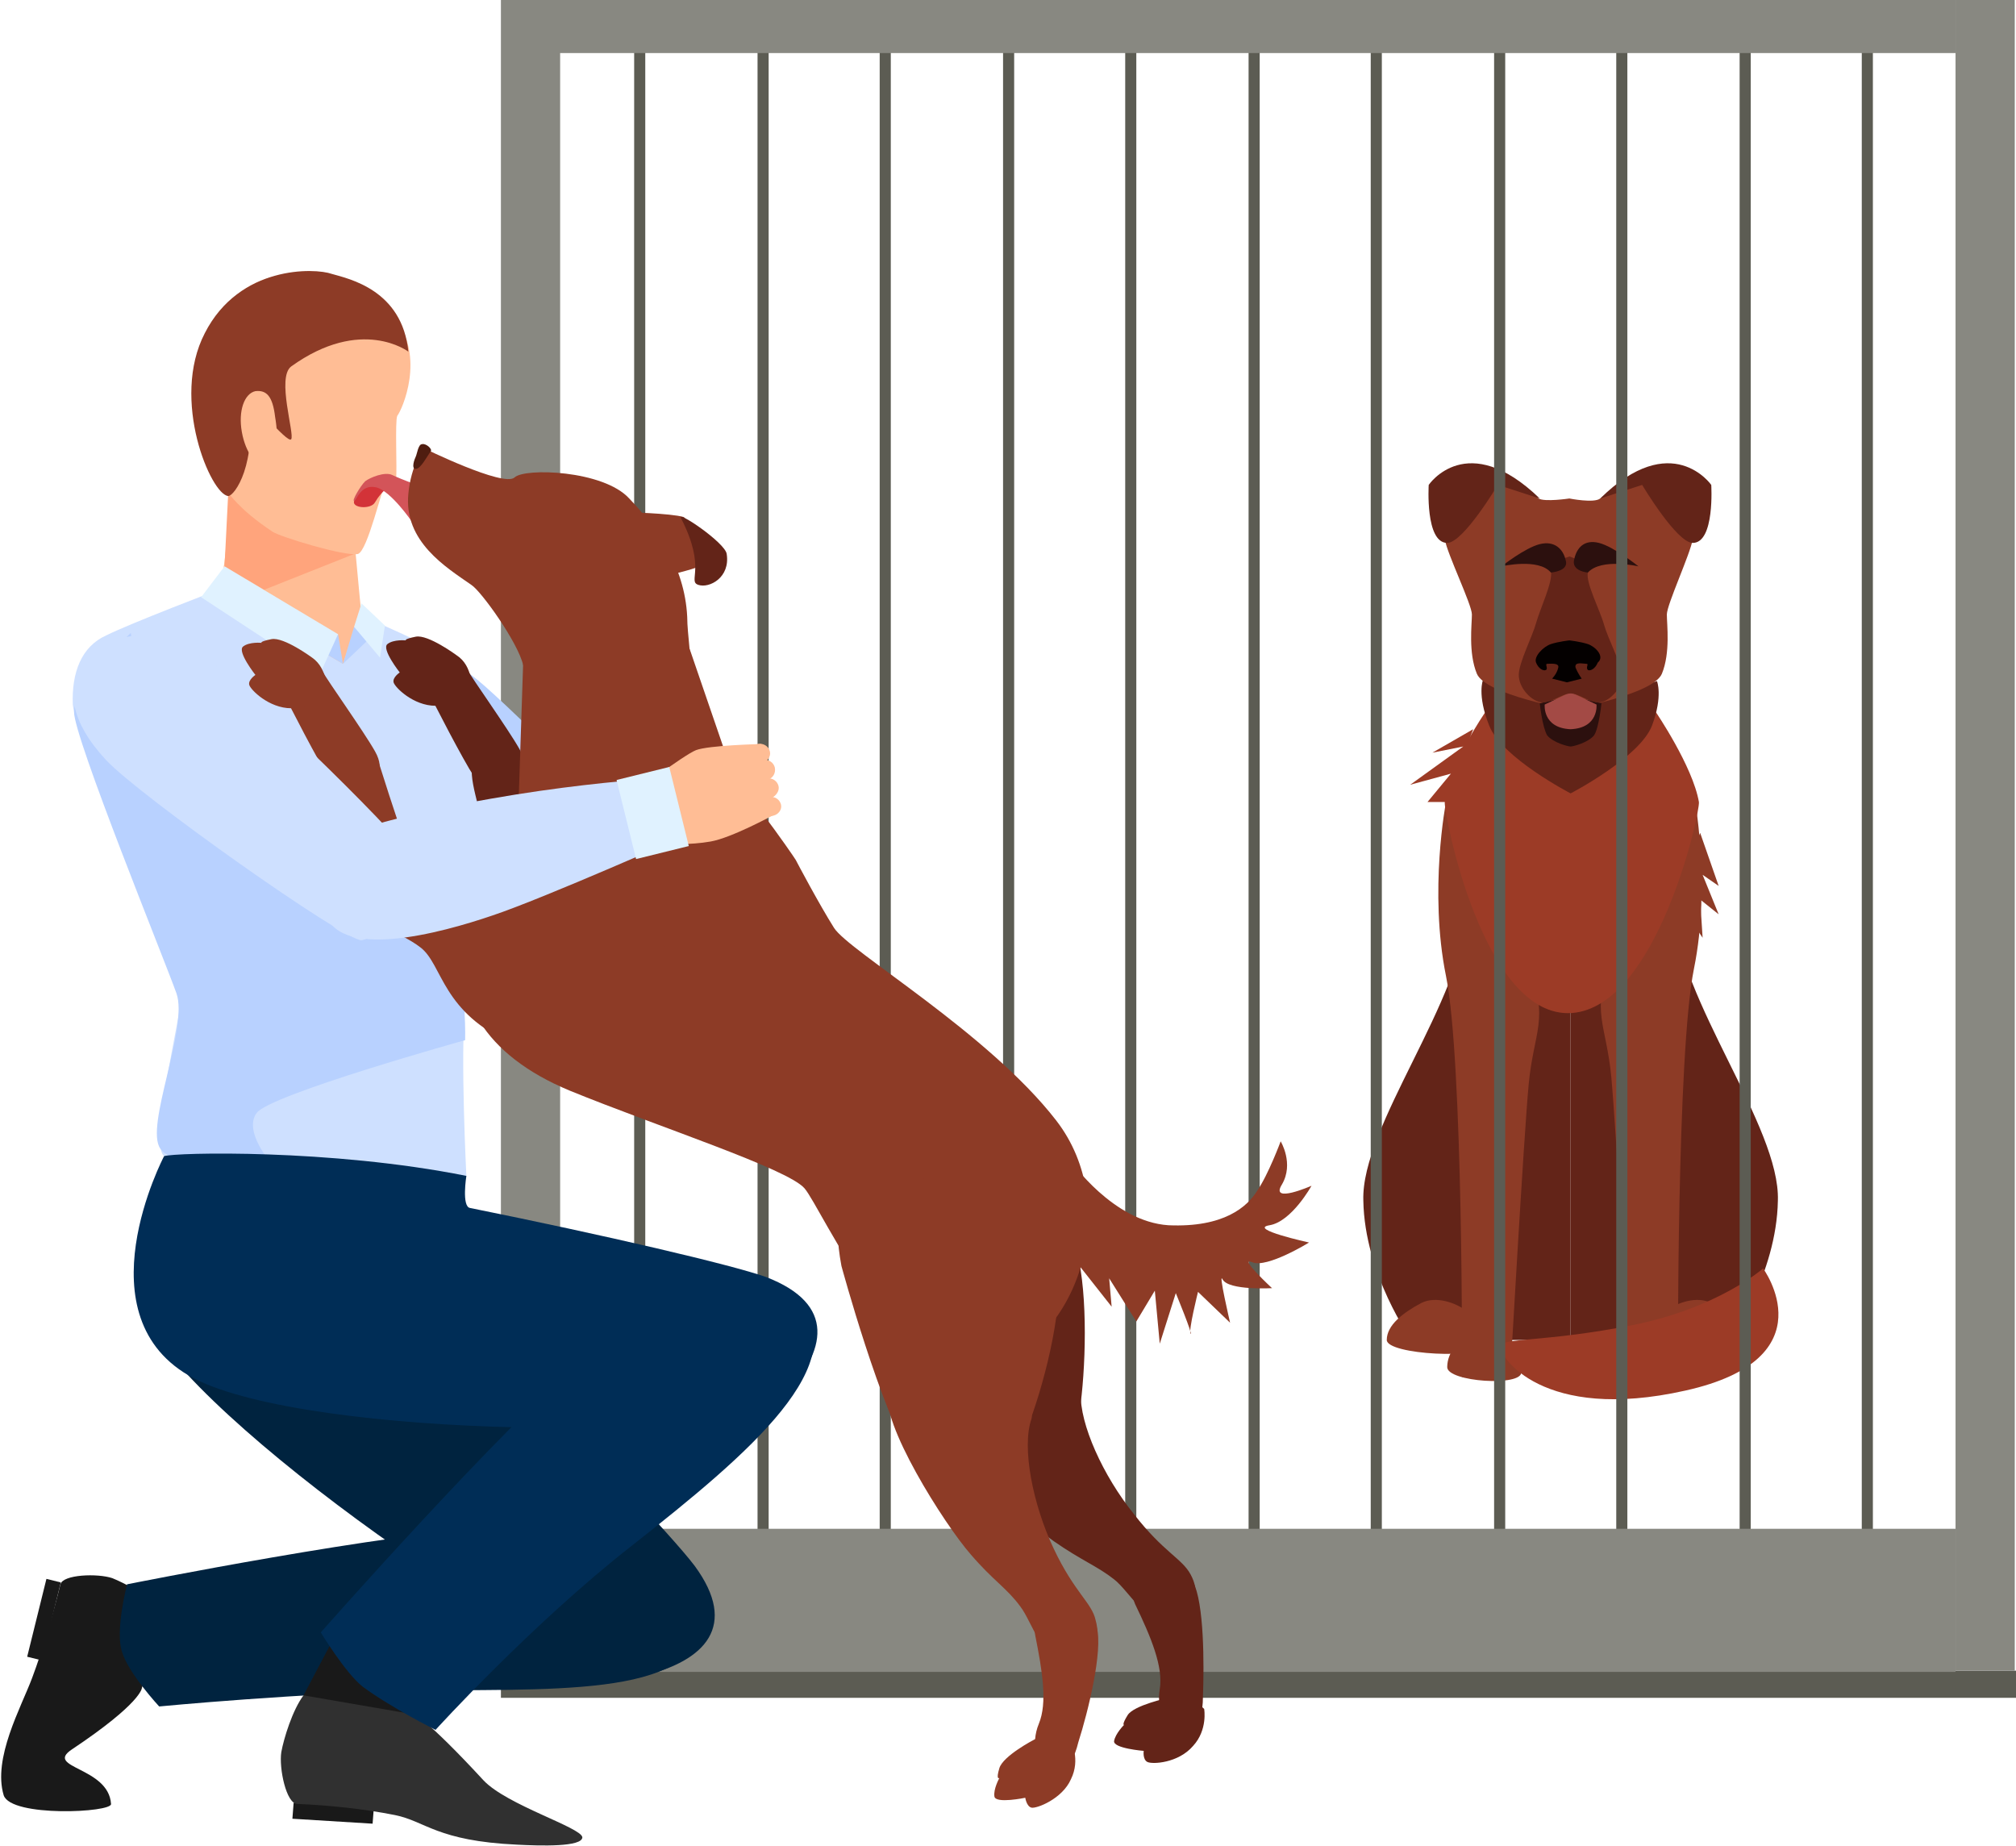 <svg version="1.1" id="Layer_1" xmlns="http://www.w3.org/2000/svg" x="0" y="0" width="163.4" height="149.6" viewBox="0 0 163.4 149.6" xml:space="preserve"><style>.st0{fill:#632418}.st1{fill:#8d3b26}.st2{fill:#9c3b26}.st3{fill:#2c100e}.st6{fill:#5c5c53}.st7{fill:#888881}.st8{fill:#191919}.st9{fill:#00233f}.st10{fill:#b8d1ff}.st11{fill:#ffbd95}.st12{fill:#cee0ff}.st15{fill:#e0f2ff}.st19{fill:#002d56}</style><path class="st0" d="M127.3 57.9v50.7h-12.9s-3.8-5.3-3.9-11.3c-.2-6 8.1-16.3 8.4-23.5.2-7.1-1.9-16.4 8.4-15.9z"/><path class="st0" d="M127.3 57.9v50.7h12.9s3.8-5.3 3.9-11.3c.2-6-8.1-16.3-8.4-23.5-.3-7.1 1.8-16.4-8.4-15.9z"/><path class="st1" d="M117.2 65s-1.4 7.2 0 14.1 1.3 32.5 1.3 32.5h3.9s1.1-19.4 1.5-23.7c.4-4.3 1.7-5.3 0-9.5S117.2 65 117.2 65zM137.3 64.4s1.4 7.2 0 14.1c-1.4 6.9-1.3 32.5-1.3 32.5h-3.9s-1.1-19.4-1.5-23.7c-.4-4.3-1.7-5.3 0-9.5 1.8-4.3 6.7-13.4 6.7-13.4z"/><path class="st2" d="M134.2 57.7l-6.9.2-6.9-.2s-3 4.3-3.3 7.3c-.1.8 3.1 17.6 10.3 17.1 6.9-.5 10.4-16.2 10.3-17.1-.5-2.9-3.5-7.3-3.5-7.3z"/><path class="st1" d="M118.8 106.2c-.8-.6-2.4-1.2-3.6-.6-1.5.8-2.8 1.8-2.8 3s7.9 1.6 7.9.4c0-1.1-.4-2-1.5-2.8zM135.1 106.2c.8-.6 2.4-1.2 3.6-.6 1.5.8 2.8 1.8 2.8 3s-7.9 1.6-7.9.4c.1-1.1.5-2 1.5-2.8z"/><path class="st1" d="M132 108.4c.6-.6 1.8-1.2 2.8-.6 1.2.8 2.1 1.8 2.1 3s-6.1 1.6-6 .4c0-1.1.3-2 1.1-2.8zM122.2 108.4c-.6-.6-1.8-1.2-2.8-.6-1.2.8-2.1 1.8-2.1 3s6.1 1.6 6 .4c0-1.1-.3-2-1.1-2.8z"/><path class="st2" d="M142.9 102.8s-3.6 3.2-10.6 4.6c-7.1 1.4-10.6 1-10.7 1.7-.1.8 3.4 6.2 15 3.6 11.7-2.6 6.3-9.9 6.3-9.9zM119.4 59.1l-3.3 1.9 2.5-.5-4.3 3.1 3.3-.9-1.9 2.3h1.5z"/><path class="st1" d="M137.8 67.5l1.5 4.3-1.3-.9 1.3 3.2-1.5-1.2.2 3.1-2.3-3.4z"/><path class="st0" d="M134.3 55.2l-7.1 2.3-7-2.4s-.5 1.2.5 3.7c1 2.6 6.6 5.5 6.6 5.5s5.6-2.9 6.6-5.5c.9-2.4.4-3.6.4-3.6z"/><path class="st1" d="M135.8 38.3c-2.5-.6-5.7 1.8-6.1 2.1-.5.4-2.5 0-2.5 0s-2 .3-2.5 0c-.5-.4-3.7-3.2-6.2-2.6-2.5.6-1.6 4.8-1.4 5.9.2 1.2 2.2 5.3 2.2 6.1 0 .8-.3 3.1.4 4.8.7 1.7 7.5 2.9 7.5 2.9s6.8-1.2 7.5-2.9c.7-1.7.4-4 .4-4.8 0-.8 1.9-4.9 2.1-6.1.3-1.1 1.2-4.8-1.4-5.4z"/><path class="st3" d="M127.3 56.4l-2.5.6s.2 1.9.6 2.6c.5.6 1.7.9 1.9.9.2 0 1.4-.3 1.9-.9.4-.6.6-2.6.6-2.6l-2.5-.6z"/><path d="M129.4 57.1l-2.1-1-2.1 1s-.2 1.9 2.1 2c2.3-.1 2.1-2 2.1-2z" fill="#a34a45"/><path class="st0" d="M130 50.6c-.3-1.1-1.5-3.4-1.3-4.2.2-.8-1.5-1.3-1.5-1.3s-1.7.5-1.5 1.2c.2.8-.9 3.1-1.2 4.2-.3 1.1-1.4 3.2-1.4 4.2s.9 2 1.7 2.2c.8.2 1.8-.7 2.5-.7s1.7.9 2.5.7c.8-.2 1.7-1.2 1.7-2.2-.1-.9-1.2-3-1.5-4.1z"/><path class="st3" d="M128.7 46.4s-1.4-.1-1.1-1.1c.2-.9.8-1.6 2-1.3 1.2.3 3.2 1.9 3.2 1.9s-3-.7-4.1.5z"/><path d="M128.7 52.2c-.6-.2-1.5-.3-1.5-.3s-.9.1-1.5.3c-.6.2-1.4 1-1.2 1.5.2.5.6.7.8.6.2-.1-.1-.5.1-.5s1-.1.9.3c-.1.5-.5.9-.5.9l1.2.3 1.2-.3s-.3-.4-.5-.9c-.1-.5.6-.3.9-.3.2 0-.1.3.1.5.2.1.6-.1.8-.6.6-.5-.2-1.3-.8-1.5z" fill="#040000"/><path class="st3" d="M125.7 46.4s1.5-.1 1.2-1c-.2-.9-.9-1.6-2.1-1.3-1.2.3-3.1 1.8-3.1 1.8s3-.7 4 .5z"/><path class="st0" d="M129.7 40.4l3.4-1.1s2.8 4.7 4.1 4.7c1.8 0 1.5-4.7 1.5-4.7s-3.2-4.6-9 1.1zM124.8 40.4l-3.4-1.1s-2.8 4.7-4.1 4.7c-1.8 0-1.5-4.7-1.5-4.7s3.1-4.6 9 1.1z"/><g><path class="st6" d="M40.6 135.4h122.8v2.2H40.6z"/><path class="st7" d="M40.6 0h4.8v135.4h-4.8zM158.5 0h4.8v135.4h-4.8z"/><path class="st6" d="M51.4 1h.9v123.9h-.9zM61.4 1.2h.9v123.9h-.9zM71.3 1.3h.9v123.9h-.9zM81.3 1.4h.9v123.9h-.9zM91.2 1.6h.9v123.9h-.9zM101.2 1.7h.9v123.9h-.9zM111.1 1.9h.9v123.9h-.9zM121.1 2h.9v123.9h-.9zM131 2.1h.9V126h-.9zM141 2.3h.9v123.9h-.9zM150.9 2.4h.9v123.9h-.9z"/><path class="st7" d="M45.4 123.9h113.1v11.6H45.4zM42.1 0h116.4v4.3H42.1z"/></g><g><path transform="scale(-1) rotate(-76.114 -167.63 4.515)" class="st8" d="M.3 130.6h6.5v1.2H.3z"/><path class="st8" d="M13.2 130.5c-1-1.1-3.1-2.2-4.1-2.6-1.2-.4-4-.3-4.2.5-.6 2.4-1.4 5.2-2.3 7.6-.9 2.4-3.2 6.5-2.3 9.5.6 1.8 8.8 1.4 8.7.7-.2-3-5.4-2.9-3.2-4.4 5.7-3.8 5.7-5 5.7-5s1.9-6 1.7-6.3z"/><path class="st9" d="M22.5 93s-15.6 5.2-10.4 14.4c5.2 9.2 35.1 29.6 40.1 28.4 4.9-1.2 7.7-4 4.1-8.9C52.6 122 24.4 93.3 22.5 93z"/><path class="st9" d="M57 130.2c-.2-2.4-8-6.7-16.6-6.4-8.6.3-30.1 4.6-30.1 4.6s-1 3.8-.4 5.5c.5 1.7 3 4.4 3 4.4s11.4-1.1 21.8-1.3c11.9-.1 23 .4 22.3-6.8z"/><path class="st10" d="M28.8 53.6c-3.1 2.5-2 5.8.6 8.7 2.6 2.9 19.2 15 20.4 14.9 1.3-.1 5.3-4.2 4.6-5.9-.6-1.7-13.1-14.1-15.7-16.2-2.5-2-6.2-4.4-9.9-1.5z"/><path class="st11" d="M18.9 35.7s-.5 11.5-1.2 12c-2.1 1.7-9.6 3.2-11 6.2C5 57.6 14.4 74 15.6 79.4c1.2 5.4-1.3 13.8-2.1 19.1s15.9 11.8 16.5 11.8 6-5 7-6.8c1-1.7 0-15.4 0-18.9 0-3.5.8-15.7 1-16.5 1-5.3-.3-9.5-.5-10.6-.2-1.1-.1-3-.7-3.7-1.1-1.4-7.4-3.3-7.5-4-.1-.7-1-10.7-1-10.7l-9.4-3.4z"/><path class="st12" d="M17.7 47.8l10.1 6 1.4-3.9s6.6 2.6 7.5 4c.9 1.4 1.3 4.5 1.6 5.7.3 1.2.5 6.5 0 11.1-.3 2.7-.2 6.3-.6 10.9-.4 3.9.1 13.7.1 13.7s-3.8.2-9.6-.1c-6.7-.3-14.6-1.2-14.9-1.5-1.3-1.1 1.5-11.6 1.3-12.8-.2-1.2-8.5-21.2-8.7-23.8-.1-2.6.7-4.7 2.7-5.6 2-1 9.1-3.7 9.1-3.7z"/><path class="st10" d="M10.6 51.3s.3 3 2.4 5.9c2.1 2.9 14.1 10.8 16.8 11.1 8.4.9 7.9 16 7.9 16s-15.8 4.4-16.9 5.9c-1.1 1.5 1.2 4.1 1.2 4.1s-7.7.7-9-1.2c-1.3-1.8 2.3-9.8 1.3-12.6-1-2.8-8.3-20.7-8.3-22.8 0-2.1 4.6-6.4 4.6-6.4z"/><path fill="#ffa47c" d="M28.7 44.9l-10.2-5-.3 6 3.2 1.9z"/><path class="st11" d="M32 25.8c-2.2-2.7-9.2-5.8-13.4-1.3-4.2 4.5-3.2 9.5-1.7 12.8 1.2 2.5 2.5 4 5.2 5.8.6.4 5.8 2 6.9 1.8.8-.2 2-5.6 2.2-5.5.2.1.8-.2.9-.6.1-.6-.1-4.7.1-5.1.4-.5 2.3-4.8-.2-7.9z"/><path class="st1" d="M33.1 28.5s-3.8-2.9-9.5 1.2c-1.2.9.3 5.5 0 5.9-.3.4-3.6-3.7-3.5-3.2.8 5.2-1.1 7.8-1.6 7.8-1.4-.1-4.7-7.8-1.9-13.2 2.8-5.5 8.9-5.3 10.3-4.8 1.4.4 5.7 1.3 6.2 6.3z"/><path class="st11" d="M22.3 33.8c.3 1.7.2 3.9-.6 4-.9.1-1.8-1.1-2.1-2.8-.3-1.7.2-3.1 1.1-3.3.9-.1 1.4.4 1.6 2.1z"/><path class="st8" d="M30.2 147.8l-6.5-.4.1-1.3 6.5.4z"/><path d="M24.6 137.4c-.9 1.2-1.6 3.5-1.8 4.6-.2 1.3.4 4.2 1.3 4.2 2.5.1 5.4.4 7.9.9s3.4 2.1 9.9 2.4c1.9.1 5.3.2 5.3-.6-.1-.8-6.1-2.6-8-4.6-4.7-5.1-5.8-5.5-5.8-5.5s-8.7-1.7-8.8-1.4z" fill="#303030"/><path class="st10" d="M27.4 51.4l.4 2.4-5.3-3.1z"/><path class="st15" d="M16.3 48.4l1.9-2.5 9.2 5.5-1.5 3.3z"/><path d="M28.7 40.6c-.2.6 1.4.7 1.7.1 1.2-2 2.3-1.3 2.3-1.3s-1.3-.7-2-.4c-.8.3-1.6.6-2 1.6z" fill="#d33338"/><path d="M33.4 42.3s-1.7-2.5-2.9-2.8c-1.3-.3-1.6 1.1-1.8 1.1-.2 0 .5-1.2.9-1.6.4-.3 1.6-.8 2.2-.5.6.3 3 1.2 3 1.2l-1.4 2.6z" fill="#d35459"/><path class="st0" d="M45.6 70.8c-.8-2.1-2-5.7-3.1-9.2-.3-1.1-2.4-1.7-3.7-.6-1.3 1.1 0 3.8.3 6s.3 4.9 1.4 6.5c1.2 1.6 6.3.3 5.1-2.7z"/><path class="st0" d="M41.2 63.8c.9-.7 1.8-1.5.9-3.1s-3.9-5.8-4.2-6.4c-.3-.7-3.6.8-3.2 1.7s2.9 5.7 3.7 6.9c.7 1.1 2 1.5 2.8.9z"/><path class="st0" d="M37 53.1s-2.3-1.7-3.3-1.5c-1 .2-.8.3-.8.3s-1-.1-1.5.3 1 2.3 1 2.3-.6.4-.5.8c.1.4 1.6 1.9 3.4 1.9 1.8 0 2.9-1.3 2.9-1.3s.2-1.9-1.2-2.8zM94.7 137.6s-2.8.6-3.3 1.4c-.5.8-.3.8-.3.8s-.7.7-.8 1.3c-.1.6 2.4.8 2.4.8s-.1.7.3.9c.4.2 2.5.1 3.7-1.3 1.2-1.3.9-3 .9-3s-1.4-1.4-2.9-.9zM69.7 104.5s5.9 10.8 9.4 14c3.5 3.2 6.1 4 7.9 3.4 1.8-.5 0-4.2.5-7.5s.7-9.4-.2-12.9c-1.1-3.5-24.3-11.8-17.6 3z"/><path class="st0" d="M75.8 113.6c-.1 2.5 6.9 9.4 9.6 11.3 2.3 1.6 3.5 2 4.9 3.1 1.3 1 2.8 4.1 4.8 3.1 2-.9 2.1-2.2 1.4-3.5s-2.2-1.8-4.6-4.9c-2.5-3.1-4.4-7.3-4.3-9.8.1-2.4-11.7-4-11.8.7z"/><path class="st0" d="M96.7 128.2c-1-1.9-5.8-.7-4.7 1.8 1.3 2.7 2.3 5.1 2 6.9-.3 1.8.6 3.2 1.5 3.4.8.2 2-.1 2-2.8.1-2.6.1-7.6-.8-9.3z"/><path class="st1" d="M41.9 65.1c-2.8 3-2.8 5-4.1 10.3-1.3 5.3 1.4 10.1 8.4 13 7.1 2.9 17.6 6.3 19 7.9 1.4 1.6 7.8 16.4 14.9 14.5 7.1-1.9 11-12.9 5.5-20s-16.8-13.7-18-15.6c-1.2-1.9-3-5.3-3.1-5.5-.1-.2-5.2-7.6-6.6-8-4.5-1.6-14.5 1.7-16 3.4z"/><path class="st1" d="M55 81.2c-.7 3.2-7.6 5.9-13.4 3.4-5.8-2.5-5.7-6.4-7.5-7.8-1.8-1.4-4.4-1.9-5.3-2.9-.9-1-2.3-5.8 2-5.4s11.4 1 15.1 3c3.8 2 10.2 4.7 9.1 9.7z"/><path class="st1" d="M33.8 71c-.8-2.1-2-5.7-3.1-9.2-.3-1.1-2.4-1.7-3.7-.6-1.3 1.1 0 3.8.3 6s.3 4.9 1.4 6.5c1.2 1.7 6.3.4 5.1-2.7z"/><path class="st1" d="M29.5 64c.9-.7 1.8-1.5.9-3.1s-3.9-5.8-4.2-6.4c-.3-.7-3.6.8-3.2 1.7.4.9 2.9 5.7 3.7 6.9.7 1.1 2 1.6 2.8.9z"/><path class="st1" d="M25.3 53.3S23 51.6 22 51.8c-1 .2-.8.3-.8.3s-1-.1-1.5.3 1 2.3 1 2.3-.6.4-.5.8c.1.4 1.6 1.9 3.4 1.9 1.8 0 2.9-1.3 2.9-1.3s.1-1.9-1.2-2.8zM83.8 141s-2.5 1.3-2.8 2.3c-.3 1 0 .8 0 .8s-.5.9-.4 1.5c.1.6 2.5.1 2.5.1s.1.7.5.8c.4.1 2.5-.7 3.2-2.3.8-1.6 0-3.1 0-3.1s-1.6-.9-3-.1zM68.2 102.6s3.2 11.8 5.8 15.8c2.6 3.9 5 5.3 6.8 5.2 1.9-.1 1-4.1 2.2-7.2 1.3-3.1 2.9-8.9 2.8-12.6-.1-3.6-20.6-17.2-17.6-1.2z"/><path class="st1" d="M72 112.8c-.7 2.4 4.5 10.7 6.7 13.2 1.8 2.1 2.9 2.7 4 4.2 1 1.3 1.8 4.6 3.9 4.2 2.2-.5 2.6-1.7 2.2-3.1-.3-1.4-1.7-2.2-3.4-5.8-1.7-3.6-2.6-8.2-1.8-10.5.7-2.4-10.4-6.7-11.6-2.2z"/><path class="st1" d="M88.9 131.9c-.5-2-5.5-2-5 .6.6 3 1 5.5.3 7.2-.7 1.7-.1 3.3.6 3.7.8.4 2 .3 2.6-2.2.8-2.5 2-7.4 1.5-9.3zM86.8 94.1s3.4 4.9 7.9 5.2c4.5.2 6.4-1.5 7.2-2.8.9-1.3 1.9-4 1.9-4s1.1 1.8.1 3.5c-1 1.6 2.4.1 2.4.1s-1.6 2.9-3.4 3.2 3.2 1.4 3.2 1.4-3.4 2.1-4.6 1.6c-1.2-.5 1.6 2.1 1.6 2.1s-3.5.2-4-.7c-.4-.8.6 3.5.6 3.5l-2.6-2.5s-.8 3.2-.6 3.4c.2.1-1.2-3.3-1.2-3.3l-1.3 4.1-.4-4.3-1.5 2.5-2.2-3.5.2 2.3-4.1-5.2.8-6.6zM41.7 38.7c.8-.8 7.2-.6 9.3 1.7 2.1 2.2 4.5 5.4 4.7 9.6 0 .7.1 1.6.2 2.7-4.8 1.7-8.2 1.5-13.5 1.2-.4-1.8-3.4-6-4.2-6.5-2-1.4-5.5-3.5-5.1-7.4.2-2.2 1.2-3.7 1.2-3.7s6.5 3.2 7.4 2.4z"/><path class="st1" d="M42 66l.4-12.2 13.5-1.2 3.5 10.2c0 .1-1.5 3-17.4 3.2z"/><path d="M34.9 36.6c-.3.4-.8 1.4-1.2 1.4-.4 0-.1-.8 0-1 .1-.2.2-1 .5-1 .3-.1.9.4.7.6z" fill="#4f1d10"/><path class="st1" d="M50.3 41.5c.4 0 4.1.1 5.1.4.5.2 1.3 3.8 1.2 4-.1.2-3.2.9-3.2.9l-3.1-5.3z"/><path class="st0" d="M55.2 42c2.1 4.1.5 5.1 1.4 5.4.9.3 2.6-.6 2.3-2.5-.1-.9-4.1-3.6-3.7-2.9z"/><path class="st10" d="M27.8 53.8l.9-3 1.2 1z"/><path class="st15" d="M28.7 50.8l2.1 2.5.4-2.6-1.9-1.8z"/><path class="st8" d="M24.6 137.4l2.8-5.3 6.7 5.2-.8 1.6z"/><path class="st19" d="M13.3 93.7s-6.9 13.1 2.4 18c9.4 4.9 44.3 5.2 47.8 1.5s4.3-7.5-1.4-9.7c-2.8-1-13.1-3.4-24-5.6-.7-.1-.3-2.6-.3-2.6-11-2.2-23.6-1.9-24.5-1.6z"/><path class="st19" d="M64.6 105.1c-1.6-1.8-10.4-.5-17.1 4.9-6.6 5.4-21.5 22.3-21.5 22.3s2 3.3 3.4 4.4c2.3 1.7 5.9 3.5 5.9 3.5s7.8-8.6 16-15c9.4-7.4 18.2-14.8 13.3-20.1z"/><path class="st12" d="M7.8 52.9c-3.1 2.5-1.9 5.8.8 8.7 2.7 2.9 19.4 14.7 20.7 14.6 1.3-.1 5.2-4.3 4.6-6-.6-1.7-13.3-13.9-15.9-15.9-2.8-2-6.6-4.4-10.2-1.4z"/><path class="st12" d="M26.3 73.7c.8 4.3 9.5 1.9 13.6.5 4.2-1.4 15.9-6.6 15.9-6.6L54.6 63s-11.7.5-23.4 3.6c-1.2.3-5.7 2.7-4.9 7.1z"/><g><path class="st11" d="M63.3 65.2c-.1-.4-.5-.7-1-.6l-3.3.7c-.4.1-.7.5-.6 1 .1.4.5.7 1 .6l3.3-.8c.4-.1.7-.5.6-.9z"/><path class="st11" d="M63.1 63.7c-.1-.4-.5-.7-1-.6l-3.3.8c-.4.1-.7.5-.6 1 .1.4.5.7 1 .6l3.3-.8c.4-.2.7-.6.6-1z"/><path class="st11" d="M62.8 62.2c-.1-.4-.5-.7-1-.6l-3.3.8c-.4.1-.7.5-.6 1 .1.4.5.7 1 .6l3.3-.8c.4-.1.7-.5.6-1z"/><path class="st11" d="M62.4 60.9c-.1-.4-.5-.7-1-.6l-3.3.8c-.4.1-.7.5-.6 1 .1.4.5.7 1 .6l3.3-.8c.4-.2.7-.6.6-1z"/><path class="st11" d="M50.9 64.6s4.5-3.4 5.5-3.8c1-.4 5.3-.5 5.3-.5s-.9 1.7-.6 2.6c.4.9 1.5 3.2 1.5 3.2s-3.3 1.8-5 2.1c-1.7.3-3.5.2-3.5.2l-3.2-3.8z"/></g><path transform="rotate(-13.868 52.863 65.895)" class="st15" d="M50.7 62.6h4.4v6.6h-4.4z"/></g></svg>